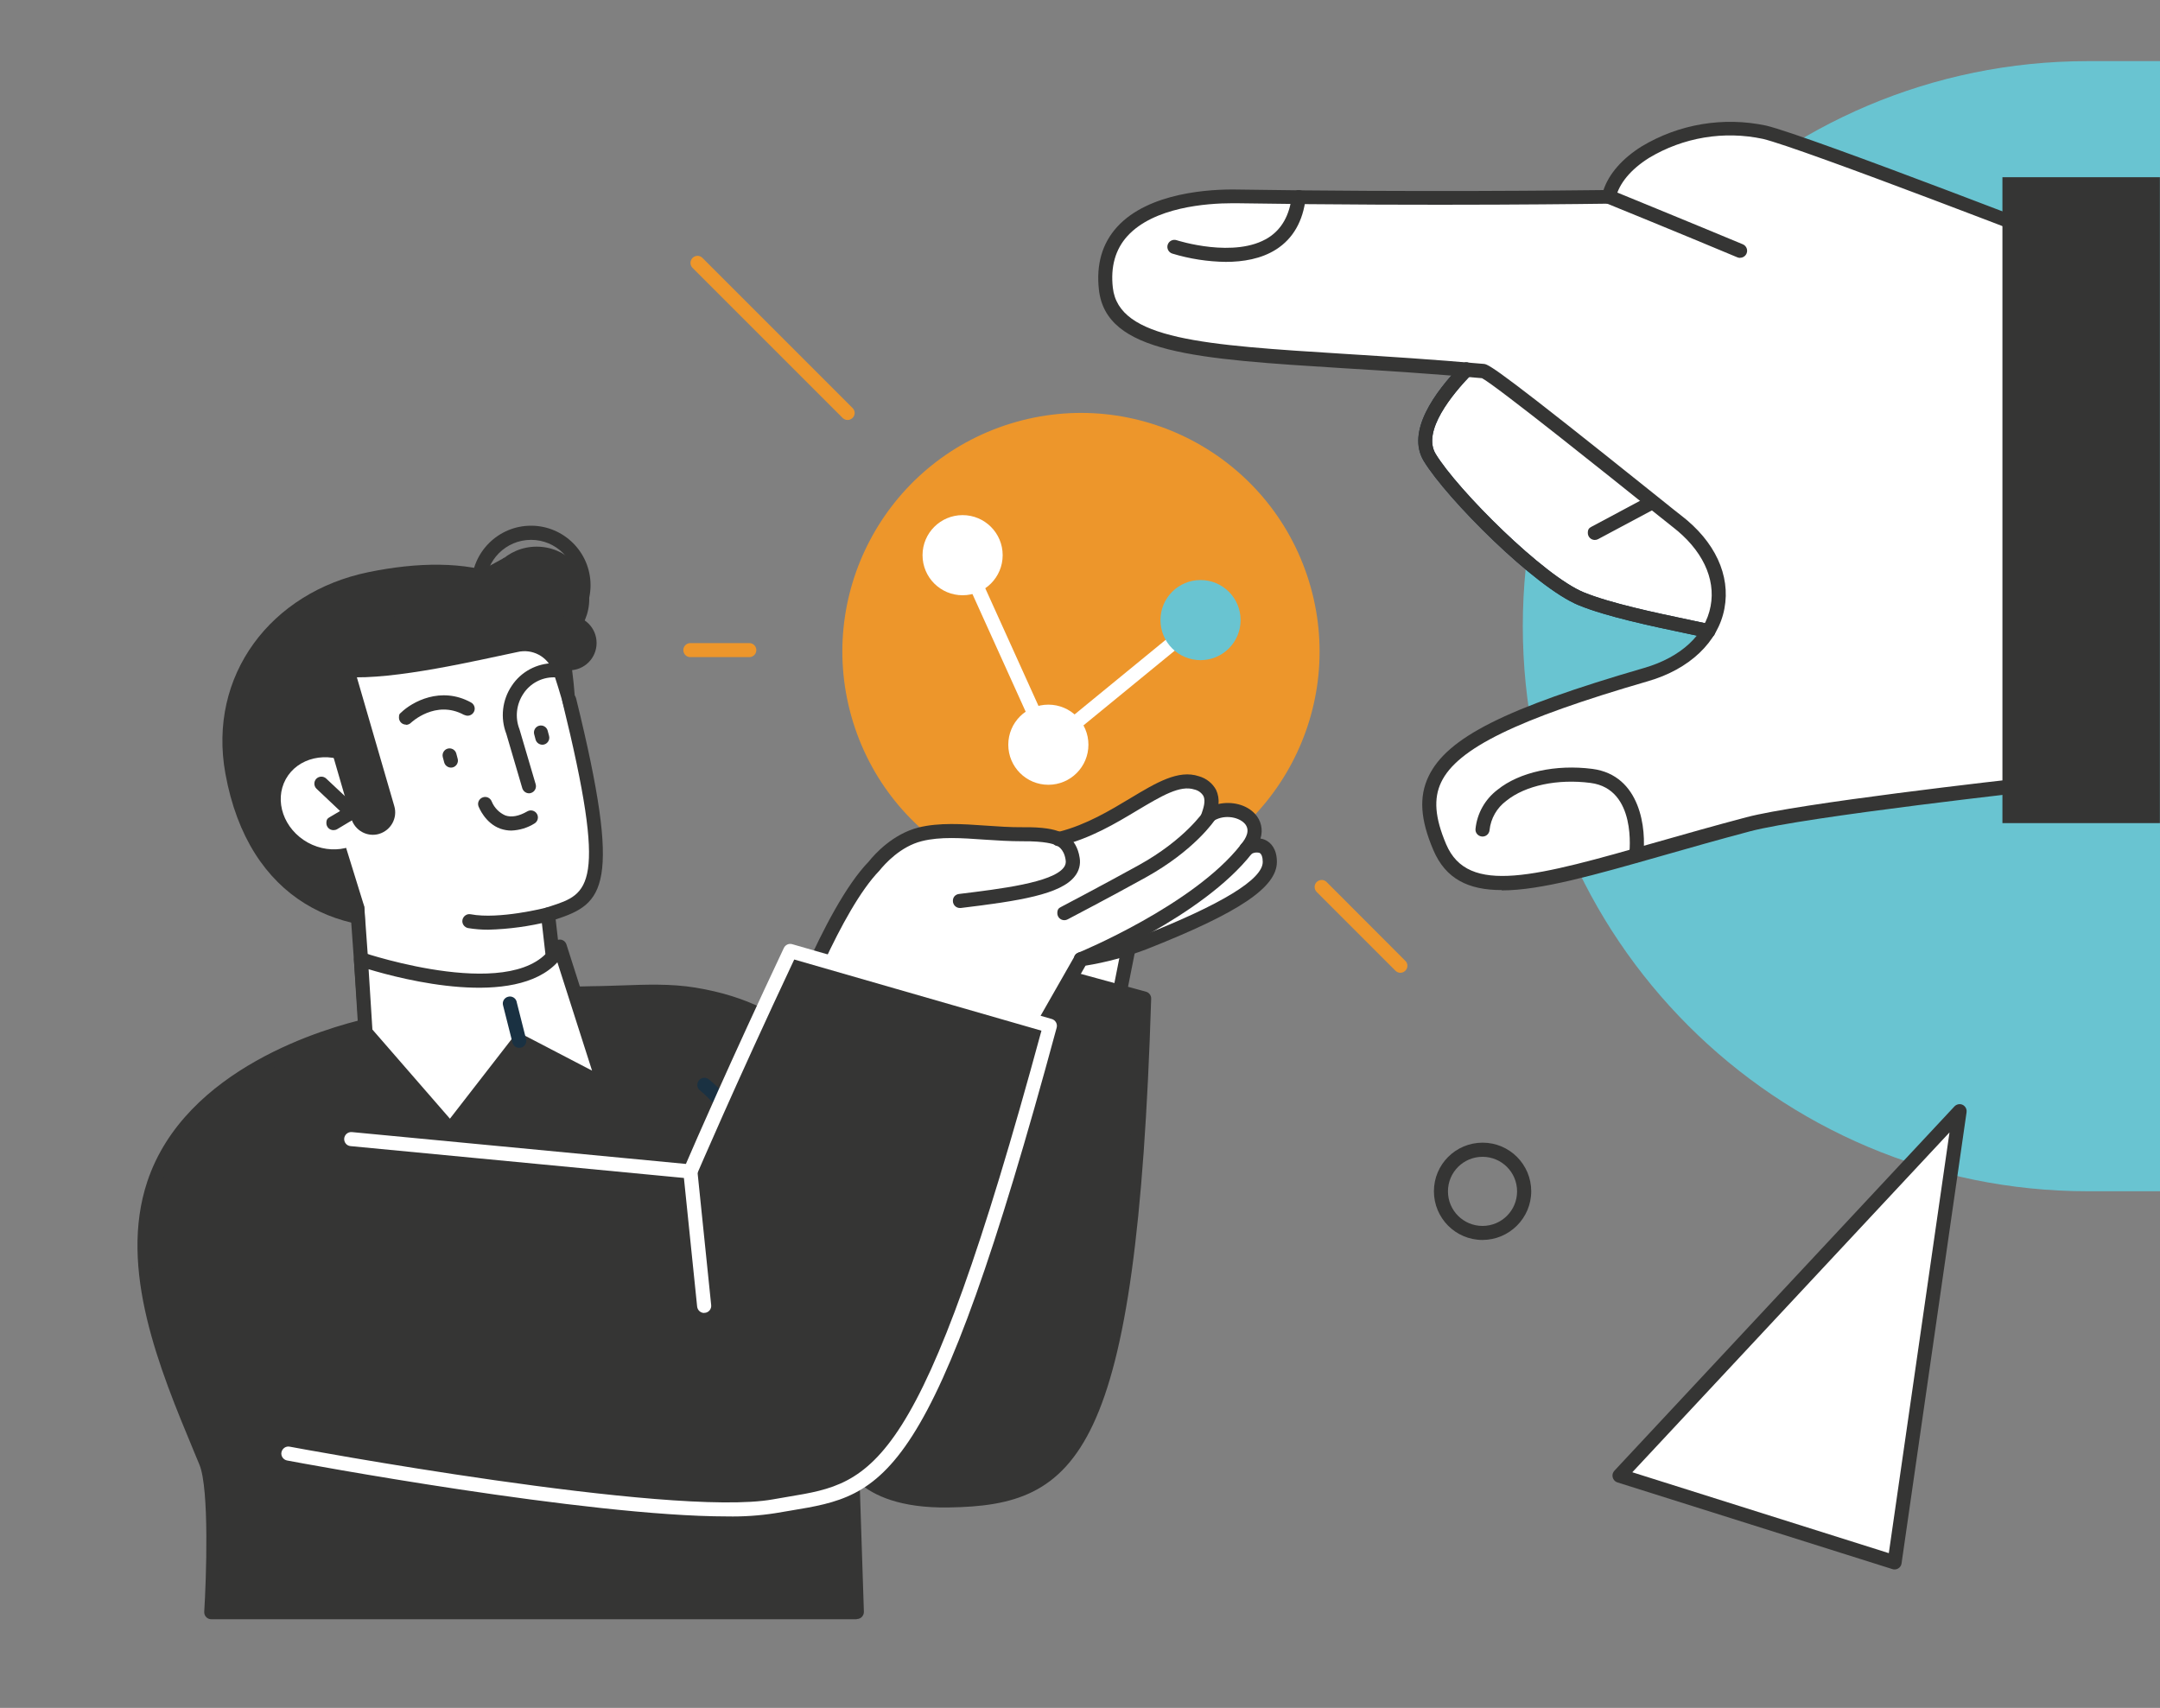 <?xml version="1.0" encoding="UTF-8"?>
<svg id="Layer_1" xmlns="http://www.w3.org/2000/svg" xmlns:xlink="http://www.w3.org/1999/xlink" version="1.1" viewBox="0 0 2000 1581.5">
  <rect x="0" y="0" width="2000" height="1581.5" fill="#808080" stroke="none"/>
  <!-- Generator: Adobe Illustrator 29.1.0, SVG Export Plug-In . SVG Version: 2.1.0 Build 142)  -->
  <defs>
    <style>
      .st0 {
        fill: none;
      }

      .st1 {
        fill: #69c4d1;
      }

      .st2 {
        fill: #353534;
      }

      .st3 {
        fill: #1a3142;
      }

      .st4 {
        fill: #fff;
      }

      .st5 {
        fill: #ed962b;
      }

      .st6 {
        clip-path: url(#clippath);
      }
    </style>
    <clipPath id="clippath">
      <rect class="st0" x="127.3" y="56.7" width="1872.7" height="1442.7"/>
    </clipPath>
  </defs>
  <g class="st6">
    <g id="Group_145636">
      <path id="Path_9369" class="st1" d="M2000,56.7v1046.4h-66.7c-289,0-523.2-234.2-523.3-523.2,0-289,234.2-523.2,523.2-523.3h66.8Z"/>
      <path id="Path_9370" class="st4" d="M1633.8,122.3c-61-14.3-134.6,17.4-144.2,59.8,0,0-158.6,2.5-344.8-.4-52.8-.8-129,14.5-121,85.5,7.6,67.2,131.6,58,333.9,75-24.2,24.9-47.9,58.4-34,81.4,20.6,33.9,102.1,115.3,140.5,130.9,31.9,12.9,90.9,23.7,117.5,29.7,0,0-22.1,30-57.7,40.4-188.1,54.6-220.9,89.5-191.1,159.7,27.4,64.6,118.6,23.1,285.6-21.2,52.6-13.9,274.2-38.3,274.2-38.3l61.3-484s-281.1-109.4-320.3-118.6"/>
      <path id="Path_9371" class="st3" d="M1581.8,590.8c-.5,0-1,0-1.4-.2-5.6-1.3-12.6-2.7-20.5-4.4-30.5-6.4-72.3-15.2-98-25.7-40.4-16.4-122.4-98.7-143.6-133.6-16.4-27.1,9.9-63.6,34.9-89.3,2.5-2.6,6.6-2.7,9.2,0,2.6,2.5,2.7,6.6,0,9.2-17.8,18.4-45.8,52.4-33.1,73.5,20.3,33.4,100.2,113.2,137.4,128.3,24.6,10,65.8,18.7,95.8,25,8,1.7,15,3.2,20.7,4.4,3.5.8,5.7,4.3,4.9,7.8-.7,3-3.3,5.1-6.4,5.1"/>
      <path id="Path_9372" class="st2" d="M1581.8,590.8c-.5,0-1,0-1.4-.2-5.6-1.3-12.6-2.7-20.5-4.4-30.5-6.4-72.3-15.2-98-25.7-40.4-16.4-122.4-98.7-143.6-133.6-16.4-27.1,9.9-63.6,34.9-89.3,2.5-2.6,6.6-2.7,9.2,0,2.6,2.5,2.7,6.6,0,9.2-17.8,18.4-45.8,52.4-33.1,73.5,20.3,33.4,100.2,113.2,137.4,128.3,24.6,10,65.8,18.7,95.8,25,8,1.7,15,3.2,20.7,4.4,3.5.8,5.7,4.3,4.9,7.8-.7,3-3.3,5.1-6.4,5.1"/>
      <path id="Path_9373" class="st2" d="M1390.5,824.2c-30.9,0-52-10.3-63.4-37.2-12-28.2-13.4-49.2-4.4-68,17.1-36,71.2-63.2,199.7-100.5,34.1-9.9,56.6-30.8,61.5-57.2,4.9-25.8-8-52.5-35.2-73.4-1.7-1.3-8.8-7-19.3-15.4-35.9-28.8-144.4-115.7-157.2-122.3-46.7-4.2-89.7-6.9-127.8-9.2-137.4-8.6-220.3-13.8-226.9-72.8-2.6-23.3,3-42.8,16.8-58,29.4-32.4,87.3-35.1,110.7-34.7,165.9,2.6,311.7.8,339.7.5,5-15,17.4-29.2,35.3-40.4,34.6-20.8,75.8-27.7,115.3-19.3,39.2,9.2,309.7,114.4,321.2,118.8,2.8,1.1,4.5,3.9,4.1,6.9l-61.2,483.9c-.4,3-2.8,5.3-5.8,5.7-2.2.2-221.7,24.5-273.2,38.2-29.4,7.8-56.5,15.5-81.3,22.6-62.9,17.9-112.4,32.1-148.6,32.1M1141.1,188.2c-23.5,0-72.7,3.5-97.2,30.4-11.2,12.3-15.7,28.4-13.5,47.8,5.4,48.1,84.2,53.1,214.8,61.3,38.3,2.4,81.8,5.1,129,9.3,4.7.4,19.3,9.6,163.3,125.1,10.4,8.3,17.4,14,19.1,15.2,31.3,24,45.9,55.4,40.1,86.2-5.8,31-32.3,56.2-70.8,67.3-121.2,35.2-176.7,62.3-191.5,93.6-7.2,15.1-5.8,32.8,4.6,57.3,20.3,47.9,82.9,30.1,196.4-2.3,24.9-7.1,52-14.8,81.5-22.6,48.6-12.9,235.7-34.1,270-37.9l60-473.8c-37.1-14.4-279.1-108.1-314.6-116.5-36.1-7.7-73.8-1.4-105.4,17.6-16.9,10.6-27.9,23.8-30.9,37.3-.7,2.9-3.3,5.1-6.3,5.1s-160.8,2.5-345-.4h-3.6"/>
      <path id="Path_9374" class="st2" d="M1611.2,238.8c-.9,0-1.7-.2-2.5-.5-50.3-21.1-121.4-50.1-121.5-50.1l4.9-12.1s71.2,29.1,121.6,50.1c3.3,1.4,4.9,5.2,3.5,8.5-1,2.4-3.4,4-6,4"/>
      <path id="Path_9375" class="st2" d="M1476.7,500c-3.6,0-6.5-2.9-6.5-6.5s1.3-4.6,3.5-5.8l52.8-28.2c3.2-1.7,7.1-.5,8.8,2.7s.5,7.1-2.7,8.8h0l-52.8,28.2c-.9.5-2,.8-3.1.8"/>
      <path id="Path_9376" class="st2" d="M1135.1,242.5c-16.8-.2-33.6-2.8-49.7-7.7-3.4-1.1-5.3-4.8-4.2-8.2,1.1-3.4,4.8-5.3,8.2-4.2.5.2,54.3,17.4,85.3-2.5,12.1-7.8,19.3-20.6,21.4-38.2.4-3.6,3.7-6.1,7.2-5.7,3.6.4,6.1,3.7,5.7,7.2h0c-2.5,21.6-11.7,37.7-27.3,47.7-13.9,8.9-30.9,11.6-46.7,11.6"/>
      <path id="Path_9377" class="st2" d="M1514.9,798.7h-.8c-3.6-.4-6.1-3.7-5.6-7.3h0c.3-2.5,7.2-60.8-35.7-66.4-30.5-4-60.4,2.3-78,16.5-8.8,6.5-14.5,16.4-15.6,27.3-.4,3.6-3.6,6.2-7.2,5.8-3.5-.4-6.1-3.4-5.8-6.9,1.4-14.4,8.8-27.6,20.4-36.4,20.3-16.4,54-23.7,87.9-19.3,44.6,5.9,50.2,55.6,46.9,81-.4,3.3-3.2,5.7-6.5,5.7"/>
      <rect id="Rectangle_142757" class="st2" x="1854.1" y="164.1" width="145.8" height="598.1"/>
      <path id="Path_9378" class="st4" d="M1119.6,639.3c-29.4-5.4-70.8,43.1-114.6,82.8-3.6,1.2-28.6,4.4-32.5,6.3-28.9,14.2-65.9,13.4-90.4,28.5-18.8,11.5-28.4,32.1-31.9,41.1-27,53.5-31.7,188-31.7,188l207.4-12.3,29.8-150.3c13.4-7.6,30.2-13.3,53.9-32.8,65-53.6,57.8-142.5,10-151.4"/>
      <path id="Path_9379" class="st2" d="M818.4,992.5c-3.6,0-6.5-2.9-6.5-6.5v-.2c.2-5.6,5.1-136.6,32.3-190.7,3.3-8.5,13.7-31.1,34.4-43.7,13.9-8.5,31.3-12.3,48.2-15.9,14.7-3.2,29.8-6.5,42.8-12.8,2.9-1.4,9.4-2.6,22.4-4.7,4.1-.7,7.7-1.2,9.8-1.7,8.7-7.9,17.3-16.2,25.7-24.2,35.8-34.3,66.6-64,93.3-59.1,19.5,3.6,34,18.7,39.9,41.5,8.8,33.9-2.3,84.6-46.9,121.3-13.5,11.1-28.3,20.5-44.1,27.9-2.9,1.4-5.6,2.8-8.2,4.2l-29.2,147.3c-.6,2.9-3.1,5.1-6,5.2l-207.4,12.2h-.4M1114.8,645.4c-19.9,0-48.3,27.2-78.3,56-8.9,8.5-18,17.2-27.1,25.6-.7.6-1.5,1.1-2.4,1.4-4.2,1-8.5,1.8-12.8,2.4-5.9,1-16.8,2.7-18.9,3.6-14.3,7-30.2,10.4-45.7,13.8-16.5,3.6-32.1,7-44.1,14.3-17.2,10.6-26.2,30-29.3,37.9-22.7,45.1-29.5,150.3-30.9,178.7l195.2-11.5,28.8-145.4c.4-1.9,1.5-3.5,3.2-4.4,3.5-2,7.3-3.9,11.4-5.9,14.9-7,28.9-15.8,41.6-26.2,40-32.9,50.1-79,42.6-108-4.6-17.7-15.4-29.3-29.7-31.9-1.2-.2-2.4-.3-3.6-.3"/>
      <path id="Path_9380" class="st5" d="M935.5,392.3c116.5-36.1,240.3,29.1,276.4,145.6s-29.1,240.3-145.6,276.4c-116.5,36.1-240.3-29.1-276.4-145.6-36.1-116.5,29.1-240.3,145.6-276.4"/>
      <path id="Path_9381" class="st5" d="M693.8,608.5h-54.6c-3.6,0-6.5-2.9-6.5-6.5s2.9-6.5,6.5-6.5h54.6c3.6,0,6.5,2.9,6.5,6.5s-2.9,6.5-6.5,6.5"/>
      <path id="Path_9382" class="st5" d="M1296.7,900.8c-1.7,0-3.4-.7-4.6-1.9l-72.8-72.8c-2.6-2.5-2.8-6.6-.3-9.2s6.6-2.8,9.2-.3l.3.3,72.7,72.8c2.6,2.5,2.6,6.7,0,9.2-1.2,1.2-2.9,1.9-4.6,1.9"/>
      <path id="Path_9383" class="st5" d="M784.8,388.9c-1.7,0-3.4-.7-4.6-1.9l-139.1-139.1c-2.5-2.6-2.3-6.8.3-9.2,2.5-2.4,6.4-2.4,8.9,0l139.1,139.1c2.6,2.5,2.6,6.7,0,9.2-1.2,1.2-2.9,1.9-4.6,1.9"/>
      <path id="Path_9384" class="st4" d="M891.3,551.2c-20.5,0-37.1-16.6-37.1-37.1s16.6-37.1,37.1-37.1,37.1,16.6,37.1,37.1h0c0,20.5-16.6,37.1-37.1,37.1"/>
      <path id="Path_9385" class="st4" d="M970.7,726.7c-20.5,0-37.1-16.6-37.1-37.1s16.6-37.1,37.1-37.1,37.1,16.6,37.1,37.1h0c0,20.5-16.6,37.1-37.1,37.1"/>
      <path id="Path_9386" class="st4" d="M970.7,696.2c-2.6,0-4.9-1.5-5.9-3.8l-79.4-175.5c-1.5-3.3,0-7.2,3.3-8.6s7.2,0,8.6,3.3h0l75.9,167.8,134.3-110c2.8-2.3,6.9-1.8,9.2,1,2.2,2.8,1.8,6.8-.9,9.1l-140.9,115.4c-1.2,1-2.6,1.5-4.1,1.5"/>
      <path id="Path_9387" class="st1" d="M1111.6,611.3c-20.5,0-37.1-16.6-37.1-37.1s16.6-37.1,37.1-37.1,37.1,16.6,37.1,37.1h0c0,20.5-16.6,37.1-37.1,37.1"/>
      <path id="Path_9388" class="st2" d="M817.8,858.8c-9,91.3-35.8,183.4-35.8,183.4-6.2-5.1-9.1-99.9-139.4-121.2-26.2-4.3-53-2.3-79.6-1.5-25.1.7-54.1-.2-78.4,6.6-46,13-95.6,12.4-142.7,23.2-78.9,18.1-171.8,64.2-199.4,146.9-27.8,83.4,16.9,181.8,48.2,257.7,11.8,28.6,4.9,139,4.9,139h597.6l-4.5-139.6s11.1,37.3,89.3,36.2c107.6-1.5,167.6-28.9,181.3-464.7l-241.3-65.9h-.2Z"/>
      <path id="Path_9389" class="st2" d="M793.2,1499.4H195.6c-3.6,0-6.5-2.9-6.5-6.5v-.4c1.9-30.3,4.8-113.8-4.4-136.1l-5.6-13.5c-31.1-74.8-69.7-167.9-42.7-248.8,35-104.9,165.1-142.3,204.2-151.2,21.8-4.6,43.8-8,66-10.1,25.5-3,51.9-6,76.4-13,20.6-5.8,43.6-6.2,65.8-6.6,4.8,0,9.5-.2,14.2-.3l12.7-.4c22.4-.8,45.5-1.7,68.1,2,98.4,16.1,127.3,74.2,137.7,105.1,8.3-32.3,23.6-97.4,30-161.5.4-3.6,3.6-6.2,7.2-5.9.4,0,.7,0,1.1.2l241.3,65.9c2.9.8,4.9,3.5,4.8,6.5-13.3,424.3-67.4,469.4-187.7,471.1-44.9.7-69.4-11.3-82.2-22.4l3.9,119c0,3.6-2.7,6.6-6.3,6.7h-.3M202.5,1486.3h583.9l-4.3-132.8c0-3.6,2.7-6.6,6.3-6.7,3,0,5.6,1.8,6.5,4.7,0,.2,11.2,31.5,79.7,31.5s2.1,0,3.2,0c102.1-1.4,160.8-23.3,174.7-453.3l-229-62.5c-9.7,88.3-34.9,176-35.2,176.9-1,3.5-4.6,5.5-8.1,4.5-.9-.2-1.7-.7-2.3-1.2-2.6-2.1-3.5-5.5-5.5-12.2-7.1-24.7-25.9-90.4-130.8-107.6-21.4-3.5-43.8-2.7-65.5-1.9l-12.8.4c-4.6,0-9.5.2-14.3.3-21.4.4-43.4.7-62.5,6.1-25.6,7.2-52.5,10.3-78.5,13.4-21.7,2.1-43.2,5.4-64.6,9.9-37.4,8.6-161.8,44.2-194.7,142.6-25.5,76.2,12.2,166.8,42.4,239.6l5.6,13.5c10.6,25.7,7.1,109.9,5.8,134.9"/>
      <path id="Path_9390" class="st2" d="M529.5,618.5c19.2,148.9-31.5,217.2-122,235.9s-177.4-20.2-198.8-138c-16.5-90.9,42-168,132.5-186.6,90.5-18.6,176.4-2.9,188.3,88.7"/>
      <path id="Path_9391" class="st4" d="M516,921l-8.6-74.2c41.5-13.8,52.2-50.9,30.9-132.4-1-3.7-3.9-15.2-7.7-29.7-5.3-19.7-12.3-44.9-18.7-63.4-4.9-13.4-19.1-20.9-32.9-17.5-35.4,7.3-113.9,26.1-158.6,23.1,25.5,48.3-6.7,119.9-6.7,119.9l-8.5-11,31.8,102.7c1.4,3.8,1.6,72.2,1.6,111.4-11.7,2.8,48,34.4,140.2,7.1,70.9-21,52.7-37.4,37.1-36.2"/>
      <path id="Path_9392" class="st4" d="M1152,788.7c16.9-28.5,1.2-39.9-9.9-42.1-8.7-.9-17.4,0-25.8,2.2,2.3-6.6,1.6-13.1-2.6-17.3-21.4-20.9-80.4,19.9-134.2,44.7-3.8,0-28.6-4.4-32.9-3.7-31.8,4.8-66.9-7-94.8,0-21.4,5.4-36.7,22.1-42.8,29.7-41.7,43-86.5,169.9-86.5,169.9l201.6,50.4,73.5-134.5c15.1-3.2,32.8-3.6,61.2-15.1,78.1-31.6,114.4-64.1,114.5-72.8,0-16.7-10.4-18.3-21.3-11.5"/>
      <path id="Path_9393" class="st2" d="M924.1,1029.2c-.5,0-1.1,0-1.6-.2l-201.6-50.4c-3.5-.9-5.6-4.4-4.7-7.9,0-.2,0-.4.2-.6,1.8-5.2,45.7-128.8,88-172.3,5.7-7.2,22.4-25.5,45.9-31.5,19.1-4.8,41-3.3,62.3-1.8,11.3.8,23,1.6,34,1.5,19.8-.3,29.6,2.1,34.3,4.1,25.1-6.5,46.7-19.5,65.8-31,23.8-14.3,44.4-26.7,63.4-20.3,6.8,1.9,12.5,6.4,15.9,12.6,1.9,4.1,2.7,8.6,2.2,13.1,12.2-2.7,25.7.4,33.7,9,5.8,6.1,7.8,14.9,5.2,23,2,.3,3.8.9,5.6,1.9,3.6,2,9.6,7.2,9.6,19.7,0,23.6-35,47.1-121,81-18.2,6.9-37,12-56.2,15.1l-75.2,131.7c-1.2,2-3.3,3.3-5.7,3.3M731.2,967.7l189.8,47.4,74.3-130.2c1-1.8,2.8-3,4.8-3.2,19.3-2.9,38.2-7.9,56.4-14.8,74.9-29.5,112.8-52.7,112.7-68.8,0-4.3-1.1-7.3-2.9-8.3-3.1-.9-6.3-.2-8.8,1.8-3.1,1.9-7.1.9-9-2.1-1.5-2.4-1.3-5.5.6-7.7,4.7-5.5,9-13.3,3.2-19.4-6.1-6.4-20.4-8.5-29.8-1.4-2.9,2.2-7,1.6-9.1-1.3-1.3-1.7-1.7-4-.9-6.1,1.6-4.7,4.1-11.7,1.8-16.5-1.8-3-4.8-5.2-8.3-6-13.3-4.4-30.6,6-52.6,19.1-20.5,12.3-43.8,26.3-71.9,33.1-2.1.5-4.2,0-5.8-1.4-.2,0-7.2-3.1-29-2.9-11.6,0-23.6-.7-35.1-1.5-21.2-1.5-41.1-2.9-58.1,1.4-19.6,4.9-34,20.8-39.3,27.4-35.2,36.3-73.1,134.6-83,161.3"/>
      <path id="Path_9394" class="st2" d="M888.8,840.8c-3.6,0-6.5-2.9-6.5-6.6s2.5-6,5.7-6.4c38.4-4.7,86.3-10.5,96.9-24.4,1.6-2,2.3-4.6,1.8-7.1-1.6-11-8.3-13.4-9-13.6-3.4-1.1-5.4-4.6-4.4-8.1,1-3.4,4.5-5.4,7.9-4.5.6.2,15.5,4.3,18.5,24.3,1,6-.6,12.1-4.4,16.9-13,17-52,23-105.7,29.5h-.8"/>
      <path id="Path_9395" class="st2" d="M338.6,956.6c-3.4,0-6.3-2.6-6.5-6.1l-7.7-107.4-13.9-26.9c-1.7-3.2-.4-7.1,2.8-8.8,3.2-1.7,7.1-.4,8.8,2.8l14.6,28.1c.4.8.7,1.6.7,2.5l7.8,108.7c.3,3.6-2.4,6.7-6,7h-.5M517.7,943.3c-3.3,0-6.1-2.5-6.5-5.8l-10.3-90c-.3-3.1,1.5-6,4.4-6.9l4.3-1.4c35.6-11.6,53.5-17.4,11.1-189.5-.9-3.5,1.3-7,4.8-7.9s7,1.3,7.9,4.8c43.2,175.4,25.6,190.2-18.9,204.8l9.7,84.7c.4,3.6-2.1,6.8-5.7,7.2h-.8"/>
      <path id="Path_9396" class="st3" d="M756.7,1244.3c-3.2,0-5.9-2.3-6.4-5.5-27.5-171.8-101.4-228.5-102.1-229-2.9-2.2-3.4-6.3-1.2-9.2,2.1-2.8,6.1-3.4,8.9-1.4,3.2,2.3,78.8,59.8,107.3,237.4.6,3.6-1.9,6.9-5.4,7.5h-1"/>
      <path id="Path_9397" class="st2" d="M375.9,671c-3.6,0-6.5-2.9-6.5-6.5s.7-3.4,2-4.7c10.2-9.9,36.8-24.6,64.6-9.4,3.2,1.7,4.5,5.6,2.8,8.8s-5.6,4.5-8.8,2.8c0,0-.2,0-.3,0-26.4-14.4-49,7.1-49.2,7.3-1.2,1.2-2.9,1.9-4.6,1.9"/>
      <path id="Path_9398" class="st2" d="M473.5,769.1c-3.4,0-6.8-.6-10.1-1.7-14.3-5.1-20-20-20.3-20.6-1.3-3.4.4-7.1,3.8-8.4,3.4-1.3,7.1.4,8.4,3.8,2.4,5.8,6.9,10.4,12.6,12.9,5.7,2,12.6.7,20.4-3.8,3.1-1.8,7.1-.7,8.9,2.4,1.8,3.1.7,7.1-2.4,8.9h0c-6.4,4-13.8,6.2-21.4,6.5"/>
      <path id="Path_9399" class="st2" d="M419.2,710.6c-3.4.9-7-1.2-7.9-4.6l-1.3-4.9c-.9-3.5,1.2-7,4.6-7.9,3.5-.9,7,1.2,7.9,4.6h0l1.3,4.9c.9,3.4-1.2,7-4.6,7.9"/>
      <path id="Path_9400" class="st2" d="M503.8,689.4c-3.4.9-7-1.2-7.9-4.6l-1.3-4.9c-.9-3.5,1.2-7,4.6-7.9,3.5-.9,7,1.2,7.9,4.6l1.3,4.9c.9,3.4-1.2,7-4.6,7.9"/>
      <path id="Path_9401" class="st2" d="M489.9,734.6c-2.9,0-5.4-1.9-6.3-4.7l-14.8-50.4c-5.7-14.7-3.8-31.3,5-44.4,8.6-13.1,23.2-20.9,38.9-21h1.7c3.6,0,6.5,3.1,6.4,6.7h0c-.2,3.6-3.1,6.4-6.7,6.4h-1.4c-11.3,0-21.9,5.7-28.1,15.2-6.5,9.7-7.9,22-3.6,32.9l15,50.9c1,3.5-1,7.1-4.4,8.1-.6.2-1.2.3-1.8.3"/>
      <path id="Path_9402" class="st2" d="M451.9,860.9c-6.2,0-12.4-.5-18.5-1.5-3.5-.7-5.9-4.1-5.2-7.6.7-3.5,4.1-5.9,7.6-5.2,26.3,5,69.5-6,69.9-6.1,3.5-.9,7.1,1.1,8,4.6.9,3.5-1.1,7.1-4.6,8h-.1c-18.7,4.7-37.8,7.3-57.1,7.8"/>
      <path id="Path_9403" class="st2" d="M731.8,880.6c-57.6,122.3-92.5,204.2-92.5,204.2l-314.1-30-58.2,291.2s356.4,79.2,449.8,48.8c96.6-31.5,123.6-.9,243.9-445.8l-228.9-68.3h0Z"/>
      <path id="Path_9404" class="st4" d="M673.3,1404.2c-129.6,0-394.8-49.4-407.5-51.8-3.5-.7-5.9-4.1-5.2-7.6.7-3.5,4.1-5.9,7.6-5.2,3.5.7,353,65.8,447.5,48.8,5-.9,9.8-1.7,14.5-2.5,78.9-13.1,122.5-20.4,234.1-431.5l-228.9-65.9c-55.5,118-89.7,198.1-90.1,198.9-1.1,2.6-3.8,4.3-6.6,3.9l-314.1-30c-3.6-.3-6.2-3.5-5.9-7.1h0c.4-3.6,3.5-6.2,7.1-5.9l309.3,29.5c8-18.6,41.1-94.8,90.7-200,1.4-2.9,4.6-4.4,7.7-3.5l240.4,69.3c3.4,1,5.4,4.5,4.5,8-115.1,425.4-158.9,432.7-246.3,447.2-4.6.8-9.4,1.6-14.3,2.4-14.8,2.3-29.7,3.3-44.7,3"/>
      <path id="Path_9405" class="st4" d="M345.6,766.2c-11.1,20.1-38.2,26.3-60.6,14-22.3-12.4-31.4-38.6-20.4-58.7,11.1-20.1,38.2-26.3,60.6-14,22.3,12.4,31.4,38.6,20.3,58.7"/>
      <path id="Path_9406" class="st2" d="M308.7,768.7c-3.6,0-6.5-2.9-6.5-6.5s1.2-4.4,3.2-5.6l9.5-5.6-21.8-20.6c-2.6-2.5-2.7-6.6-.3-9.2,2.5-2.6,6.6-2.7,9.2-.3l28.2,26.5c2.6,2.5,2.7,6.6.3,9.2-.4.4-.9.8-1.4,1.1l-16.9,10.1c-1,.6-2.2.9-3.3.9"/>
      <path id="Path_9407" class="st2" d="M351,772.2c-11,3.2-22.5-3.2-25.7-14.2l-36.2-124.6c-3.5-10.9,2.6-22.6,13.5-26,10.9-3.5,22.6,2.6,26,13.5.1.3.2.6.3,1l36.2,124.6c3.2,11-3.2,22.5-14.2,25.7"/>
      <path id="Path_9408" class="st2" d="M545.5,554.7c0-26.8-21.7-48.5-48.6-48.5s-48.5,21.7-48.5,48.6,21.7,48.5,48.6,48.5,48.6-21.7,48.6-48.6"/>
      <path id="Path_9409" class="st2" d="M491.7,597c-30.4,0-55.1-24.7-55.1-55.1s24.7-55.1,55.1-55.1,55.1,24.7,55.1,55.1h0c0,30.4-24.7,55-55.1,55.1M491.7,499.9c-23.2,0-42,18.8-42,42s18.8,42,42,42,42-18.8,42-42h0c0-23.2-18.8-42-42-42"/>
      <path id="Path_9410" class="st2" d="M467.1,516.4s-72.1,40.8-105.3,46.3l13.2,32.6,136.9-36.1-44.8-42.8Z"/>
      <path id="Path_9411" class="st2" d="M552.4,595.4c0,14-11.3,25.3-25.3,25.3s-25.3-11.3-25.3-25.3,11.3-25.3,25.3-25.3h0c14,0,25.3,11.3,25.3,25.3"/>
      <path id="Path_9412" class="st4" d="M652,1215.8c-3.3,0-6.1-2.5-6.5-5.9l-12.8-124.5c-.4-3.6,2.2-6.8,5.8-7.2,3.6-.4,6.8,2.2,7.2,5.8l12.8,124.5c.4,3.6-2.2,6.8-5.8,7.2h-.7"/>
      <path id="Path_9413" class="st2" d="M985.5,852.1c-3.6,0-6.5-2.9-6.5-6.5s1.3-4.7,3.5-5.8c.4-.2,39-20.5,71.6-38.5,42.8-23.6,60.2-49.7,60.4-50,2-3,6.1-3.8,9.1-1.8,2.9,2,3.7,5.9,1.9,8.9-.8,1.2-19.1,28.9-65,54.3-32.7,18.1-71.5,38.4-71.9,38.6-.9.5-2,.8-3,.8"/>
      <path id="Path_9414" class="st2" d="M1000.9,894.7c-3.6,0-6.5-2.9-6.5-6.5s1.6-5,4-6c1.1-.4,106.9-44.2,150.5-100,2.3-2.8,6.4-3.3,9.2-1,2.8,2.2,3.3,6.2,1.1,9.1-45.7,58.5-151.3,102.2-155.8,104.1-.8.3-1.6.5-2.5.5"/>
      <path id="Path_9415" class="st4" d="M334.1,888.5s150.4,51.3,184.2-11.6l40.8,127.7-78.3-40.8-64,82.5-78.5-90.4-4.2-67.4h0Z"/>
      <path id="Path_9416" class="st2" d="M416.9,1052.7c-1.9,0-3.7-.8-4.9-2.3l-78.5-90.4c-.9-1.1-1.5-2.4-1.6-3.9l-4.2-67.4c-.2-3.6,2.5-6.7,6.1-6.9.8,0,1.7,0,2.5.3,1.5.5,145.6,48.8,176.3-8.6,1.7-3.2,5.7-4.4,8.8-2.7,1.5.8,2.6,2.2,3.1,3.8l40.8,127.7c1.1,3.4-.8,7.1-4.2,8.2-1.7.5-3.5.4-5-.4l-73.5-38.3-60.6,78.2c-1.2,1.5-3,2.5-5,2.5h-.2M344.7,953.2l71.9,82.7,59.1-76.2c1.9-2.5,5.4-3.2,8.2-1.8l64.3,33.5-32.1-100.3c-39.7,42.8-143,16-174.8,6.4l3.5,55.6h-.1Z"/>
      <path id="Path_9417" class="st3" d="M480.8,970.3c-3,0-5.6-2-6.3-4.9l-8.7-34.4c-1-3.5,1.1-7.1,4.6-8,3.5-1,7.1,1.1,8,4.6v.2l8.7,34.4c.9,3.5-1.2,7.1-4.7,7.9-.5,0-1.1.2-1.6.2"/>
      <path id="Path_9418" class="st4" d="M1814.5,1028.9l-315,337.5,254.7,80.3,60.2-417.8h.1Z"/>
      <path id="Path_9419" class="st2" d="M1754.3,1453.3c-.7,0-1.3,0-2-.3l-254.7-80.3c-3.4-1.1-5.3-4.8-4.3-8.2.3-.9.8-1.8,1.4-2.5l315-337.5c2.5-2.6,6.6-2.8,9.2-.3,1.6,1.5,2.3,3.6,2,5.7l-60.2,417.8c-.4,3.2-3.2,5.6-6.5,5.6M1511.4,1363.3l237.5,74.9,56.2-389.6-293.7,314.7h0Z"/>
      <path id="Path_9420" class="st2" d="M1372.7,1148.2c-24.9,0-45-20.2-45-45.1s20.2-45,45.1-45,45,20.2,45,45-20.2,45-45.1,45.1M1372.7,1071.2c-17.7,0-32,14.3-32,32s14.3,32,32,32,32-14.3,32-32h0c0-17.7-14.3-32-32-32"/>
    </g>
  </g>
</svg>